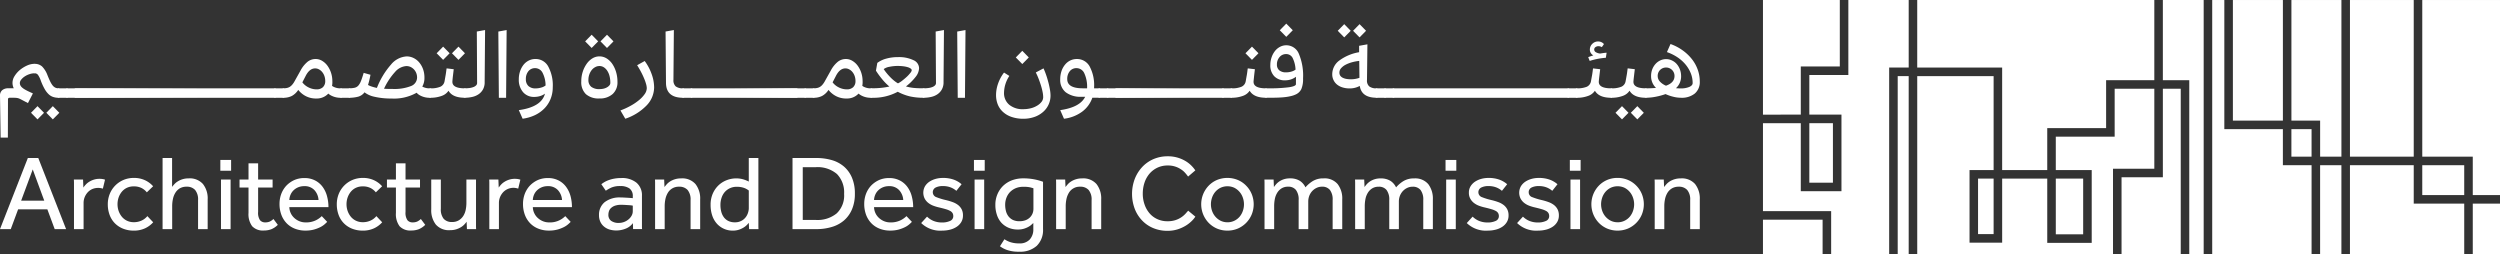 <svg xmlns="http://www.w3.org/2000/svg" width="646.25" height="65.736" viewBox="0 0 646.25 65.736">
  <rect x="0" y="0" width="646.25" height="65.736" fill="#333333" stroke="none"/>
  <g id="Group_366" data-name="Group 366" transform="translate(-12178.259 -12003.125)">
    <rect id="Rectangle_211" data-name="Rectangle 211" width="2.838" height="46.06" transform="translate(12668.816 12022.801)" fill="#fff"/>
    <path id="Path_496" data-name="Path 496" d="M3570.359,7533.062v22.885h-10.68v19.909h15.3v-42.794Z" transform="translate(9167 4493)" fill="#fff"/>
    <rect id="Rectangle_212" data-name="Rectangle 212" width="7.074" height="14.404" transform="translate(12709.684 12049.29)" fill="#fff"/>
    <rect id="Rectangle_213" data-name="Rectangle 213" width="4.025" height="14.349" transform="translate(12689.584 12049.29)" fill="#fff"/>
    <path id="Path_497" data-name="Path 497" d="M3557.469,7553.739h10.68v-20.675H3557.9v12.387h-15.217v8.635h9.284v18.823h-11.493V7556.3h-11.657v16.559h-8.434v-18.769h6.226V7529.8h-19.745v46.061h50.607Z" transform="translate(9167 4493)" fill="#fff"/>
    <path id="Path_498" data-name="Path 498" d="M3637.417,7550.62h13.053v9.933h7.038v-50.424h-20.091Z" transform="translate(9167 4493)" fill="#fff"/>
    <path id="Path_499" data-name="Path 499" d="M3555.689,7530.854h12.46v-20.73h-61.287v17.463h21.954v26.5h11.656v-10.844h15.217Z" transform="translate(9167 4493)" fill="#fff"/>
    <rect id="Rectangle_214" data-name="Rectangle 214" width="15.417" height="8.945" transform="translate(12633.984 12059.915)" fill="#fff"/>
    <path id="Path_500" data-name="Path 500" d="M3499.609,7575.859v-48.27h5.048v-17.463h-15.6v19.379H3478.97v10.252h8.307v19.8h-10.516v-17.589h-9.776V7564.7h17.626v11.155Z" transform="translate(9167 4493)" fill="#fff"/>
    <rect id="Rectangle_215" data-name="Rectangle 215" width="6.098" height="15.381" transform="translate(12645.971 12034.969)" fill="#fff"/>
    <rect id="Rectangle_216" data-name="Rectangle 216" width="12.926" height="31.172" transform="translate(12755.461 12003.129)" fill="#fff"/>
    <rect id="Rectangle_217" data-name="Rectangle 217" width="10.844" height="7.722" transform="translate(12804.416 12045.831)" fill="#fff"/>
    <rect id="Rectangle_218" data-name="Rectangle 218" width="5.504" height="23.029" transform="translate(12778.008 12045.831)" fill="#fff"/>
    <path id="Path_501" data-name="Path 501" d="M3580.91,7575.859v-65.733h-10.552v20.731h6.828v45Z" transform="translate(9167 4493)" fill="#fff"/>
    <path id="Path_502" data-name="Path 502" d="M3476.763,7539.756V7527.3h10.086v-17.17h-19.863v29.63Z" transform="translate(9167 4493)" fill="#fff"/>
    <rect id="Rectangle_219" data-name="Rectangle 219" width="7.038" height="13.099" transform="translate(12817.471 12055.762)" fill="#fff"/>
    <path id="Path_503" data-name="Path 503" d="M3635.208,7562.759v-9.931h-16.486v23.031h29.539v-13.1Z" transform="translate(9167 4493)" fill="#fff"/>
    <path id="Path_504" data-name="Path 504" d="M3616.517,7550.62v-40.491h-12.926V7541.3h7.422v9.319Z" transform="translate(9167 4493)" fill="#fff"/>
    <rect id="Rectangle_220" data-name="Rectangle 220" width="16.486" height="40.492" transform="translate(12785.723 12003.129)" fill="#fff"/>
    <rect id="Rectangle_221" data-name="Rectangle 221" width="5.212" height="7.11" transform="translate(12770.586 12036.511)" fill="#fff"/>
    <path id="Path_505" data-name="Path 505" d="M3601.383,7552.828v-9.319h-15.135v-33.382h-3.131v65.733H3608.8v-23.032Z" transform="translate(9167 4493)" fill="#fff"/>
    <path id="Path_506" data-name="Path 506" d="M3011.425,7545.7l-.165-10.771a1.8,1.8,0,0,1,.548-1.47,2.362,2.362,0,0,1,1.625-.511h1.388a3.143,3.143,0,0,1-.329-1.441,3.236,3.236,0,0,1,.529-1.707,6.565,6.565,0,0,1,1.369-1.58,8.188,8.188,0,0,1,1.845-1.15,4.8,4.8,0,0,1,1.98-.448l.439.275v1.9l-.439.272a4.241,4.241,0,0,0-1.342.228,5.014,5.014,0,0,0-1.232.594,3.893,3.893,0,0,0-.894.813,1.427,1.427,0,0,0-.357.885,1.461,1.461,0,0,0,.119.566,1.808,1.808,0,0,0,.411.548,4.34,4.34,0,0,0,.785.566,12.865,12.865,0,0,0,1.3.657l.758.347-1.278,2.5-1.9-1c-.146-.074-.283-.137-.419-.191a2.247,2.247,0,0,0-.439-.12,3.857,3.857,0,0,0-.51-.054c-.193-.01-.421-.019-.7-.019h-.675c-.347,0-.52.138-.52.41l-.028,9.905Z" transform="translate(9167 4493)" fill="#fff"/>
    <path id="Path_507" data-name="Path 507" d="M3024.916,7540.985l-1.68-1.707,1.68-1.716,1.68,1.716Zm-3.962,0-1.679-1.707,1.679-1.716,1.68,1.716Z" transform="translate(9167 4493)" fill="#fff"/>
    <path id="Path_508" data-name="Path 508" d="M3026.4,7535.4a4.313,4.313,0,0,1-1.423-.219,3.1,3.1,0,0,1-1.178-.731,5.709,5.709,0,0,1-1.022-1.36,14.65,14.65,0,0,1-.959-2.09,5.92,5.92,0,0,0-.739-1.515,1.05,1.05,0,0,0-.868-.411l-.428-.292V7526.9l.428-.266a2.776,2.776,0,0,1,1.918.666,6.44,6.44,0,0,1,1.423,2.319c.274.666.511,1.224.73,1.652a5.136,5.136,0,0,0,.649,1.022,2.022,2.022,0,0,0,.684.512,1.982,1.982,0,0,0,.785.146l.438.273v1.9Z" transform="translate(9167 4493)" fill="#fff"/>
    <path id="Path_509" data-name="Path 509" d="M3025.971,7535.125v-1.9l.438-.274h2.163l.438.274v1.9l-.438.274h-2.163Z" transform="translate(9167 4493)" fill="#fff"/>
    <path id="Path_510" data-name="Path 510" d="M3028.142,7535.125v-1.9l.438-.274h2.163l49.849.274v1.9l-49.849.274h-2.163Z" transform="translate(9167 4493)" fill="#fff"/>
    <path id="Path_511" data-name="Path 511" d="M3030.313,7535.125v-1.9l.438-.274h51.583l.429.274v1.9l-.429.274h-51.583Z" transform="translate(9167 4493)" fill="#fff"/>
    <path id="Path_512" data-name="Path 512" d="M3081.9,7535.125v-1.9l.437-.274h2.164l.438.274v1.9l-.438.274h-2.164Z" transform="translate(9167 4493)" fill="#fff"/>
    <path id="Path_513" data-name="Path 513" d="M3099.429,7535.4a5.172,5.172,0,0,1-2.683-.639,3.241,3.241,0,0,1-1.5-1.807l1.414-1.707a1.385,1.385,0,0,0,.721,1.26,3.836,3.836,0,0,0,2.044.447l.438.274v1.9Zm-10.012-3.989a4.432,4.432,0,0,0,1.586,1.3,4.651,4.651,0,0,0,2.1.513,2.3,2.3,0,0,0,1.634-.567,2.137,2.137,0,0,0,.594-1.606,3.78,3.78,0,0,0-.2-1.241,3.3,3.3,0,0,0-.576-1.05,2.673,2.673,0,0,0-.839-.7,2.025,2.025,0,0,0-.986-.255c-.977,0-1.807.657-2.474,1.98Zm3.522,4.181a5.686,5.686,0,0,1-2.564-.584,5.94,5.94,0,0,1-2.018-1.644,4.661,4.661,0,0,1-1.651,1.561,4.738,4.738,0,0,1-2.2.475l-.439-.274v-1.9l.439-.274a4.19,4.19,0,0,0,.932-.092,2.33,2.33,0,0,0,.765-.31,2.884,2.884,0,0,0,.631-.575,5.149,5.149,0,0,0,.6-.9l1.514-2.711a7.4,7.4,0,0,1,1.809-2.264,3.333,3.333,0,0,1,2.107-.721,3.221,3.221,0,0,1,1.653.466,4.621,4.621,0,0,1,1.368,1.241,6.641,6.641,0,0,1,.94,1.835,7.028,7.028,0,0,1,.349,2.21,4.534,4.534,0,0,1-1.124,3.268,4.079,4.079,0,0,1-3.113,1.186" transform="translate(9167 4493)" fill="#fff"/>
    <path id="Path_514" data-name="Path 514" d="M3099,7535.125v-1.9l.438-.274h2.164l.437.274v1.9l-.437.274h-2.164Z" transform="translate(9167 4493)" fill="#fff"/>
    <path id="Path_515" data-name="Path 515" d="M3122.468,7535.4a5.149,5.149,0,0,1-2.683-.64,3.238,3.238,0,0,1-1.5-1.807l1.415-1.706a1.388,1.388,0,0,0,.721,1.26,3.837,3.837,0,0,0,2.044.446l.438.274v1.9Zm-6.134-8.2a4.2,4.2,0,0,0-2.93,1.5,16.8,16.8,0,0,0-2.875,4.364c.329.018.666.036,1.031.045s.749.009,1.169.009a11.792,11.792,0,0,0,4.746-.739,2.384,2.384,0,0,0,1.6-2.219,3.226,3.226,0,0,0-.21-1.14,3.109,3.109,0,0,0-.6-.95,3.005,3.005,0,0,0-.876-.639,2.638,2.638,0,0,0-1.05-.228m-10.552,4.482a4.827,4.827,0,0,0,1.241.7,10.33,10.33,0,0,0,1.662.465,20.2,20.2,0,0,1,3.661-6.052,5.624,5.624,0,0,1,4.016-2.09,3.955,3.955,0,0,1,1.816.42,4.412,4.412,0,0,1,1.47,1.168,5.686,5.686,0,0,1,.977,1.744,6.412,6.412,0,0,1,.347,2.144,4.485,4.485,0,0,1-2.191,4.008,11.863,11.863,0,0,1-6.326,1.4,18.746,18.746,0,0,1-4.491-.475,6.213,6.213,0,0,1-2.784-1.369Zm-4.619,3.441v-1.9l.438-.274a6.519,6.519,0,0,0,1.369-.154,1.858,1.858,0,0,0,.914-.548,3.985,3.985,0,0,0,.684-1.2c.21-.52.438-1.214.694-2.09l1.761.492a22.713,22.713,0,0,1-.739,2.967,4.953,4.953,0,0,1-.995,1.807,3.083,3.083,0,0,1-1.478.9,8.993,8.993,0,0,1-2.21.274Z" transform="translate(9167 4493)" fill="#fff"/>
    <path id="Path_516" data-name="Path 516" d="M3129.771,7525.6l-1.68-1.707,1.68-1.716,1.68,1.716Zm-3.962,0-1.679-1.707,1.679-1.716,1.68,1.716Zm5.614,9.794c-2.118,0-3.523-.6-4.226-1.815a3.444,3.444,0,0,1-1.78,1.341,8.167,8.167,0,0,1-2.949.474l-.428-.265v-1.907l.428-.265a6.343,6.343,0,0,0,2.62-.41,1.887,1.887,0,0,0,1.077-1.361c.037-.191.082-.446.129-.739l.163-.913c.055-.31.1-.611.137-.921s.073-.576.11-.813l1.843.219q-.135,1.137-.246,2.081c-.064.64-.1,1.023-.1,1.169,0,1.122,1.068,1.688,3.222,1.688l.438.265v1.907Z" transform="translate(9167 4493)" fill="#fff"/>
    <path id="Path_517" data-name="Path 517" d="M3130.985,7535.124v-1.9l.438-.274a9.355,9.355,0,0,0,1.132-.063,4.478,4.478,0,0,0,1.022-.237,1.923,1.923,0,0,0,.731-.43.863.863,0,0,0,.283-.647l-.073-13.3,2.135-.384-.109,13.465a3.72,3.72,0,0,1-.447,1.908,3.637,3.637,0,0,1-1.159,1.25,4.688,4.688,0,0,1-1.635.676,8.515,8.515,0,0,1-1.88.209Z" transform="translate(9167 4493)" fill="#fff"/>
    <path id="Path_518" data-name="Path 518" d="M3140.216,7535.4l-.137-17.124,2.145-.384-.137,17.508Z" transform="translate(9167 4493)" fill="#fff"/>
    <path id="Path_519" data-name="Path 519" d="M3149.689,7532.979a5.131,5.131,0,0,0,1.478-.218,3.226,3.226,0,0,0,1.123-.539,7.241,7.241,0,0,0-.794-3.314,2.148,2.148,0,0,0-1.917-1.168,2.172,2.172,0,0,0-1.725.785,3.123,3.123,0,0,0-.658,2.063,2.329,2.329,0,0,0,.658,1.771,2.607,2.607,0,0,0,1.835.62m-4.318,5.615c3.906-.539,6.161-1.963,6.764-4.254a4.234,4.234,0,0,1-1.269.62,5.192,5.192,0,0,1-1.533.219,3.639,3.639,0,0,1-2.876-1.25,4.841,4.841,0,0,1-1.086-3.287,6.442,6.442,0,0,1,.329-2.1,5.615,5.615,0,0,1,.894-1.671,4.023,4.023,0,0,1,1.36-1.1,3.725,3.725,0,0,1,1.707-.392,3.666,3.666,0,0,1,3.3,1.908,10.215,10.215,0,0,1,1.187,5.385,8.1,8.1,0,0,1-.557,3.012,7.516,7.516,0,0,1-1.579,2.447,8.57,8.57,0,0,1-2.456,1.753,10.942,10.942,0,0,1-3.2.931Z" transform="translate(9167 4493)" fill="#fff"/>
    <path id="Path_520" data-name="Path 520" d="M3168.164,7522.528l-1.679-1.707,1.679-1.717,1.68,1.717Zm.867,9.037a7.109,7.109,0,0,0-.2-1.753,4.533,4.533,0,0,0-.585-1.378,3.052,3.052,0,0,0-.894-.913,2.1,2.1,0,0,0-1.141-.328,2.239,2.239,0,0,0-1.095.291,2.822,2.822,0,0,0-.914.768,4.122,4.122,0,0,0-.839,2.528,2.205,2.205,0,0,0,.73,1.779,3.27,3.27,0,0,0,2.118.6,4.672,4.672,0,0,0,1.086-.118,3.2,3.2,0,0,0,.895-.356,2.15,2.15,0,0,0,.611-.511.944.944,0,0,0,.228-.612m-4.829-9.037-1.679-1.707,1.679-1.717,1.68,1.717Zm6.673,8.791a4.046,4.046,0,0,1-1.241,3.113,4.887,4.887,0,0,1-3.423,1.15,4.946,4.946,0,0,1-3.506-1.124,4.269,4.269,0,0,1-1.186-3.249,8.087,8.087,0,0,1,.374-2.51,7.43,7.43,0,0,1,1.023-2.073,5.064,5.064,0,0,1,1.488-1.414,3.515,3.515,0,0,1,1.807-.512,3.572,3.572,0,0,1,1.835.512,5.056,5.056,0,0,1,1.478,1.414,7.559,7.559,0,0,1,.986,2.1,8.824,8.824,0,0,1,.365,2.592" transform="translate(9167 4493)" fill="#fff"/>
    <path id="Path_521" data-name="Path 521" d="M3171.642,7538.676a18.5,18.5,0,0,0,2.711-1.251,13.494,13.494,0,0,0,2.163-1.479,7.784,7.784,0,0,0,1.425-1.542,2.754,2.754,0,0,0,.511-1.479,4.21,4.21,0,0,0-.192-1.113,11.585,11.585,0,0,0-.53-1.479c-.219-.539-.492-1.1-.793-1.671s-.64-1.141-.977-1.68l1.953-1.086a12.74,12.74,0,0,1,1.789,3.36,10.286,10.286,0,0,1,.649,3.45,6.791,6.791,0,0,1-1.954,4.683,13.745,13.745,0,0,1-5.5,3.431Z" transform="translate(9167 4493)" fill="#fff"/>
    <path id="Path_522" data-name="Path 522" d="M3187.845,7535.4q-4.368,0-4.427-3.8l-.11-13.327,2.145-.384-.109,12.9a2.1,2.1,0,0,0,.584,1.662,2.922,2.922,0,0,0,1.917.5l.437.273v1.9Z" transform="translate(9167 4493)" fill="#fff"/>
    <path id="Path_523" data-name="Path 523" d="M3187.41,7535.125v-1.9l.438-.274h2.164l.437.274v1.9l-.437.274h-2.164Z" transform="translate(9167 4493)" fill="#fff"/>
    <path id="Path_524" data-name="Path 524" d="M3189.58,7535.125v-1.9l.438-.274h27.211l.438.274v1.9l-.438.274h-27.211Z" transform="translate(9167 4493)" fill="#fff"/>
    <path id="Path_525" data-name="Path 525" d="M3191.751,7535.125v-1.9l25.486-.274h2.163l.438.274v1.9l-.438.274h-2.163Z" transform="translate(9167 4493)" fill="#fff"/>
    <path id="Path_526" data-name="Path 526" d="M3218.969,7535.125v-1.9l.438-.274h2.163l.438.274v1.9l-.438.274h-2.163Z" transform="translate(9167 4493)" fill="#fff"/>
    <path id="Path_527" data-name="Path 527" d="M3236.5,7535.4a5.163,5.163,0,0,1-2.683-.639,3.254,3.254,0,0,1-1.5-1.807l1.415-1.707a1.386,1.386,0,0,0,.722,1.26,3.834,3.834,0,0,0,2.044.447l.438.274v1.9Zm-10.014-3.989a4.435,4.435,0,0,0,1.589,1.3,4.639,4.639,0,0,0,2.1.513,2.291,2.291,0,0,0,1.634-.567,2.132,2.132,0,0,0,.593-1.606,3.785,3.785,0,0,0-.2-1.241,3.355,3.355,0,0,0-.575-1.05,2.686,2.686,0,0,0-.84-.7,2.029,2.029,0,0,0-.986-.255c-.977,0-1.807.657-2.474,1.98Zm3.524,4.181a5.692,5.692,0,0,1-2.565-.584,5.956,5.956,0,0,1-2.018-1.644,4.591,4.591,0,0,1-1.652,1.561,4.728,4.728,0,0,1-2.2.475l-.439-.274v-1.9l.439-.274a4.186,4.186,0,0,0,.931-.092,2.337,2.337,0,0,0,.766-.31,2.852,2.852,0,0,0,.63-.575,5.016,5.016,0,0,0,.6-.9l1.515-2.711a7.42,7.42,0,0,1,1.807-2.264,3.343,3.343,0,0,1,2.109-.721,3.216,3.216,0,0,1,1.652.466,4.628,4.628,0,0,1,1.369,1.241,6.674,6.674,0,0,1,.94,1.835,7.027,7.027,0,0,1,.347,2.21,4.542,4.542,0,0,1-1.122,3.268,4.079,4.079,0,0,1-3.113,1.186" transform="translate(9167 4493)" fill="#fff"/>
    <path id="Path_528" data-name="Path 528" d="M3239.7,7527.988a10.4,10.4,0,0,0,.776,1.058c.292.364.612.712.931,1.04a11.2,11.2,0,0,0,1,.913,8.25,8.25,0,0,0,.977.676,6.045,6.045,0,0,0,1.168-.758c.42-.329.8-.658,1.159-.986a8.955,8.955,0,0,0,.877-.967,1.4,1.4,0,0,0,.356-.676.581.581,0,0,0-.283-.447,2.706,2.706,0,0,0-.776-.356,6.888,6.888,0,0,0-1.141-.228,11.138,11.138,0,0,0-1.388-.083,10.271,10.271,0,0,0-2.181.22,3.416,3.416,0,0,0-1.479.594m10.342,7.411a16.006,16.006,0,0,1-3.56-.356,12.908,12.908,0,0,1-3.149-1.2,13.286,13.286,0,0,1-6.837,1.552l-.429-.274v-1.9l.429-.273c.922,0,1.762-.037,2.51-.11a17.676,17.676,0,0,0,2.164-.347,13.57,13.57,0,0,1-1.835-1.853,21.535,21.535,0,0,1-1.643-2.245l.356-2.009a6.745,6.745,0,0,1,2.3-1.1,10.9,10.9,0,0,1,3.011-.393,8.649,8.649,0,0,1,4.008.776,2.319,2.319,0,0,1,1.479,2.072,3.87,3.87,0,0,1-.868,2.228,13.669,13.669,0,0,1-2.529,2.5,11.978,11.978,0,0,0,2.091.393c.712.063,1.543.091,2.5.091l.429.273v1.9Z" transform="translate(9167 4493)" fill="#fff"/>
    <path id="Path_529" data-name="Path 529" d="M3249.606,7535.124v-1.9l.438-.274a9.37,9.37,0,0,0,1.132-.063,4.49,4.49,0,0,0,1.022-.237,1.92,1.92,0,0,0,.731-.43.865.865,0,0,0,.282-.647l-.082-13.3,2.145-.384-.109,13.465a3.72,3.72,0,0,1-.447,1.908,3.633,3.633,0,0,1-1.16,1.25,4.682,4.682,0,0,1-1.633.676,8.533,8.533,0,0,1-1.881.209Z" transform="translate(9167 4493)" fill="#fff"/>
    <path id="Path_530" data-name="Path 530" d="M3258.834,7535.4l-.137-17.124,2.145-.384-.137,17.508Z" transform="translate(9167 4493)" fill="#fff"/>
    <path id="Path_531" data-name="Path 531" d="M3275.521,7526.682l-1.68-1.707,1.68-1.717,1.679,1.717Zm5.486,1.113c.246.538.483,1.132.7,1.762s.4,1.269.566,1.9.292,1.242.392,1.817a9.205,9.205,0,0,1,.155,1.524,5.579,5.579,0,0,1-2,4.327,6.665,6.665,0,0,1-2.227,1.251,8.494,8.494,0,0,1-2.83.447,9.092,9.092,0,0,1-2.9-.437,6.211,6.211,0,0,1-2.227-1.234,5.23,5.23,0,0,1-1.415-1.934,6.518,6.518,0,0,1-.484-2.529,9.063,9.063,0,0,1,.539-2.994,10.134,10.134,0,0,1,1.524-2.812l1.379.868a8.123,8.123,0,0,0-1.379,4.344,3.892,3.892,0,0,0,1.342,3.105,5.382,5.382,0,0,0,3.624,1.149,8.068,8.068,0,0,0,1.962-.237,5.875,5.875,0,0,0,1.644-.684,4.031,4.031,0,0,0,1.132-.987,1.981,1.981,0,0,0,.419-1.186,7.051,7.051,0,0,0-.136-1.269,14.953,14.953,0,0,0-.384-1.561c-.164-.557-.366-1.141-.593-1.752s-.5-1.223-.794-1.817Z" transform="translate(9167 4493)" fill="#fff"/>
    <path id="Path_532" data-name="Path 532" d="M3287.141,7530.588c0,1.57,1.333,2.364,3.989,2.364h1.141a8.328,8.328,0,0,0-.721-3.888,2.206,2.206,0,0,0-2.017-1.324,2.154,2.154,0,0,0-1.726.784,3.088,3.088,0,0,0-.666,2.064m8.279,4.8h-1.789a7.515,7.515,0,0,1-2.665,3.624,9.894,9.894,0,0,1-4.665,1.807l-.976-2.226q5.12-.728,6.453-3.451h-.95a6.325,6.325,0,0,1-4.07-1.159,4.055,4.055,0,0,1-1.433-3.341,6.711,6.711,0,0,1,.319-2.1,5.216,5.216,0,0,1,.9-1.669,4.009,4.009,0,0,1,1.351-1.1,3.877,3.877,0,0,1,1.716-.393,3.711,3.711,0,0,1,3.295,1.871,10.276,10.276,0,0,1,1.177,5.431v.274h1.333l.429.265v1.9Z" transform="translate(9167 4493)" fill="#fff"/>
    <path id="Path_533" data-name="Path 533" d="M3294.981,7535.125v-1.9l.438-.274h2.163l.438.274v1.9l-.438.274h-2.163Z" transform="translate(9167 4493)" fill="#fff"/>
    <path id="Path_534" data-name="Path 534" d="M3297.153,7535.125v-1.9l.438-.274h2.163l25.906.274v1.9l-25.906.274h-2.163Z" transform="translate(9167 4493)" fill="#fff"/>
    <path id="Path_535" data-name="Path 535" d="M3299.323,7535.125v-1.9l.437-.274H3327.4l.429.274v1.9l-.429.274H3299.76Z" transform="translate(9167 4493)" fill="#fff"/>
    <path id="Path_536" data-name="Path 536" d="M3326.962,7535.125v-1.9l.438-.274h2.163l.438.274v1.9l-.438.274H3327.4Z" transform="translate(9167 4493)" fill="#fff"/>
    <path id="Path_537" data-name="Path 537" d="M3334.891,7525.6l-1.68-1.707,1.68-1.716,1.679,1.716Zm3.633,9.794c-2.109,0-3.524-.6-4.227-1.815a3.437,3.437,0,0,1-1.78,1.341,8.162,8.162,0,0,1-2.948.474l-.429-.265v-1.907l.429-.265a6.346,6.346,0,0,0,2.62-.41,1.883,1.883,0,0,0,1.076-1.361c.037-.191.083-.446.129-.739l.164-.913c.055-.31.1-.611.137-.921s.073-.576.11-.813l1.843.219c-.091.758-.173,1.452-.237,2.081s-.109,1.023-.109,1.169c0,1.122,1.068,1.688,3.222,1.688l.438.265v1.907Z" transform="translate(9167 4493)" fill="#fff"/>
    <path id="Path_538" data-name="Path 538" d="M3343.763,7519.652l-1.679-1.707,1.679-1.715,1.68,1.715Zm-.054,9.175a4.831,4.831,0,0,0,1.368-.192,3.219,3.219,0,0,0,1.078-.511,7.447,7.447,0,0,0-.776-3.068,1.851,1.851,0,0,0-1.67-.95,2.15,2.15,0,0,0-1.68.768,2.806,2.806,0,0,0-.685,1.916,1.882,1.882,0,0,0,.612,1.516,2.636,2.636,0,0,0,1.753.521m2.555,1.14a4.323,4.323,0,0,1-1.268.676,4.667,4.667,0,0,1-1.534.247,3.7,3.7,0,0,1-2.8-1.05,3.964,3.964,0,0,1-1.022-2.912,6.044,6.044,0,0,1,.329-2,5.54,5.54,0,0,1,.876-1.623,4.062,4.062,0,0,1,1.324-1.088A3.49,3.49,0,0,1,3347,7524a14.5,14.5,0,0,1,1.1,6.4,6.657,6.657,0,0,1-.438,2.73,2.914,2.914,0,0,1-1.488,1.425,5.955,5.955,0,0,1-1.132.391,12.868,12.868,0,0,1-1.451.265c-.556.073-1.205.118-1.926.146s-1.561.036-2.519.036h-.63l-.429-.265v-1.9l.429-.274h.63a37.978,37.978,0,0,0,5.312-.274c1.2-.182,1.8-.447,1.8-.812Z" transform="translate(9167 4493)" fill="#fff"/>
    <path id="Path_539" data-name="Path 539" d="M3362.705,7519.79l-1.68-1.708,1.68-1.716,1.679,1.716Zm-2.31,10.826a6.421,6.421,0,0,0,2.282-.375l-.055-4.372a11.732,11.732,0,0,0-1.926.365,8.477,8.477,0,0,0-1.644.648,4.068,4.068,0,0,0-1.14.9,1.683,1.683,0,0,0-.419,1.1,1.419,1.419,0,0,0,.228.812,1.721,1.721,0,0,0,.639.53,3.388,3.388,0,0,0,.94.3,6.089,6.089,0,0,0,1.095.093m-1.652-10.826-1.68-1.708,1.68-1.716,1.68,1.716Zm8.389,15.6c-2.611,0-4.062-1.013-4.373-3.058a5.359,5.359,0,0,1-2.683.648,5.8,5.8,0,0,1-1.725-.246,4.148,4.148,0,0,1-1.4-.7,3.253,3.253,0,0,1-.95-1.159,3.329,3.329,0,0,1-.356-1.552,4.412,4.412,0,0,1,1.835-3.56,12,12,0,0,1,5.11-2.145v-1.653l2.146-.383-.109,9.2a2,2,0,0,0,.575,1.671,2.937,2.937,0,0,0,1.926.5l.429.274v1.9Z" transform="translate(9167 4493)" fill="#fff"/>
    <path id="Path_540" data-name="Path 540" d="M3366.692,7535.125v-1.9l.438-.274h2.163l.438.274v1.9l-.438.274h-2.163Z" transform="translate(9167 4493)" fill="#fff"/>
    <path id="Path_541" data-name="Path 541" d="M3368.862,7535.125v-1.9l.438-.274h2.163l.438.274v1.9l-.438.274H3369.3Z" transform="translate(9167 4493)" fill="#fff"/>
    <path id="Path_542" data-name="Path 542" d="M3371.033,7535.125v-1.9l.437-.274h45.185l.43.274v1.9l-.43.274H3371.47Z" transform="translate(9167 4493)" fill="#fff"/>
    <path id="Path_543" data-name="Path 543" d="M3416.219,7535.125v-1.9l.438-.274h2.163l.438.274v1.9l-.438.274h-2.163Z" transform="translate(9167 4493)" fill="#fff"/>
    <path id="Path_544" data-name="Path 544" d="M3426.373,7525.057a18.329,18.329,0,0,0-4.181.812l-.383-.978c.246-.089.484-.173.7-.245s.419-.137.63-.21a1.66,1.66,0,0,1-.9-1.5,2.023,2.023,0,0,1,.63-1.478,2.055,2.055,0,0,1,1.487-.613,1.954,1.954,0,0,1,1.524.676l-.547.794a1.594,1.594,0,0,0-.858-.246,1.257,1.257,0,0,0-.8.246.723.723,0,0,0-.311.621.778.778,0,0,0,.411.675,2.625,2.625,0,0,0,1.132.357c.31-.055.593-.1.876-.138.265-.036.53-.063.785-.082Z" transform="translate(9167 4493)" fill="#fff"/>
    <path id="Path_545" data-name="Path 545" d="M3427.779,7535.4c-2.118,0-3.523-.6-4.236-1.816a3.448,3.448,0,0,1-1.78,1.341,8.074,8.074,0,0,1-2.939.475l-.438-.274v-1.9l.438-.273a6.406,6.406,0,0,0,2.62-.4,1.9,1.9,0,0,0,1.068-1.362l.136-.747.165-.9c.055-.312.1-.621.137-.923s.073-.584.11-.813l1.843.211c-.09.766-.173,1.46-.246,2.09s-.11,1.022-.11,1.169q0,1.683,3.232,1.679l.438.273v1.9Z" transform="translate(9167 4493)" fill="#fff"/>
    <path id="Path_546" data-name="Path 546" d="M3434.506,7540.985l-1.679-1.707,1.679-1.717,1.679,1.717Zm-3.962,0-1.679-1.707,1.679-1.717,1.679,1.717Zm6.189-5.587q-3.177,0-4.235-1.826a3.493,3.493,0,0,1-1.779,1.351,8.322,8.322,0,0,1-2.941.475l-.438-.274v-1.9l.438-.273a6.352,6.352,0,0,0,2.62-.411,1.886,1.886,0,0,0,1.068-1.352l.138-.747.163-.914c.054-.3.1-.61.137-.921s.073-.575.11-.813l1.843.22c-.091.757-.172,1.452-.245,2.09s-.11,1.022-.11,1.169q0,1.683,3.231,1.679l.429.273v1.9Z" transform="translate(9167 4493)" fill="#fff"/>
    <path id="Path_547" data-name="Path 547" d="M3439.773,7529.776a2.091,2.091,0,0,0,.566,1.424,4.415,4.415,0,0,0,1.58,1.077c1.46-.511,2.2-1.342,2.2-2.5a2.151,2.151,0,0,0-.63-1.561,2.2,2.2,0,0,0-3.094-.009,2.139,2.139,0,0,0-.621,1.57m6.052,0a4.134,4.134,0,0,1-1.333,3.149c.2.018.4.028.6.037s.4.018.621.018a5.575,5.575,0,0,0,2.227-.384c.575-.255.867-.584.867-1a6.729,6.729,0,0,0-.475-2.51,8.527,8.527,0,0,0-1.342-2.264,9.78,9.78,0,0,0-2.108-1.889,12.033,12.033,0,0,0-2.721-1.343l.922-2.089a12.55,12.55,0,0,1,3.131,1.633,11.776,11.776,0,0,1,2.392,2.264,9.591,9.591,0,0,1,1.516,2.74,8.96,8.96,0,0,1,.529,3.056,3.858,3.858,0,0,1-1.278,3.1,5.327,5.327,0,0,1-3.579,1.1,8.277,8.277,0,0,1-1.98-.257,11.044,11.044,0,0,1-2.008-.692,17.111,17.111,0,0,1-2.575.692,13.36,13.36,0,0,1-2.5.257l-.438-.265v-1.9l.438-.273c.475,0,.923-.01,1.361-.028s.848-.045,1.241-.082a4.175,4.175,0,0,1-1.269-3.067,4.929,4.929,0,0,1,.292-1.707,4.425,4.425,0,0,1,.831-1.387,3.78,3.78,0,0,1,1.232-.931,3.462,3.462,0,0,1,1.524-.347,3.423,3.423,0,0,1,1.516.347,3.709,3.709,0,0,1,1.241.931,4.606,4.606,0,0,1,.822,1.4,4.843,4.843,0,0,1,.3,1.7" transform="translate(9167 4493)" fill="#fff"/>
    <path id="Path_548" data-name="Path 548" d="M3022.7,7562l-2.976-8.077-3,8.077Zm-4.245-11.027h2.7l7.193,18.384H3025.4l-1.9-5.121h-7.558l-1.9,5.121h-2.784Z" transform="translate(9167 4493)" fill="#fff"/>
    <path id="Path_549" data-name="Path 549" d="M3030.384,7569.356v-12.013c0-.164-.01-.438-.028-.8h2.374l.082,2.073a5.818,5.818,0,0,1,.574-.73,4.06,4.06,0,0,1,.868-.731,5.135,5.135,0,0,1,1.187-.565,4.735,4.735,0,0,1,1.56-.238,4.916,4.916,0,0,1,.758.055,3.826,3.826,0,0,1,.648.164l-.556,2.319a3.969,3.969,0,0,0-2.739.109,3.6,3.6,0,0,0-1.178.84,4.274,4.274,0,0,0-.785,1.25,4.082,4.082,0,0,0-.283,1.516v6.755Z" transform="translate(9167 4493)" fill="#fff"/>
    <path id="Path_550" data-name="Path 550" d="M3050.858,7567.585a6.569,6.569,0,0,1-2.108,1.561,6.78,6.78,0,0,1-2.9.594,7.4,7.4,0,0,1-2.8-.513,6.239,6.239,0,0,1-2.117-1.405,6.067,6.067,0,0,1-1.342-2.153,7.813,7.813,0,0,1-.466-2.738,7.1,7.1,0,0,1,.493-2.649,6.532,6.532,0,0,1,1.4-2.163,6.629,6.629,0,0,1,2.118-1.46,6.759,6.759,0,0,1,2.72-.539,6.636,6.636,0,0,1,2.866.585,6.364,6.364,0,0,1,2.118,1.569l-1.625,1.571a4.1,4.1,0,0,0-1.405-1.132,4.388,4.388,0,0,0-1.954-.411,4.119,4.119,0,0,0-1.781.365,3.87,3.87,0,0,0-1.322,1.022,4.918,4.918,0,0,0-.832,1.488,5.4,5.4,0,0,0-.282,1.754,5.257,5.257,0,0,0,.282,1.715,4.961,4.961,0,0,0,.832,1.5,3.9,3.9,0,0,0,1.322,1.032,3.993,3.993,0,0,0,1.781.383,4.651,4.651,0,0,0,2.017-.429,4.12,4.12,0,0,0,1.479-1.142Z" transform="translate(9167 4493)" fill="#fff"/>
    <path id="Path_551" data-name="Path 551" d="M3053.286,7550.971h2.456v7.467a9.091,9.091,0,0,1,.6-.712,4.038,4.038,0,0,1,.885-.721,5.156,5.156,0,0,1,2.784-.767,4.534,4.534,0,0,1,3.716,1.461,5.976,5.976,0,0,1,1.214,3.961v7.695h-2.483v-7.5a3.831,3.831,0,0,0-.767-2.629,2.833,2.833,0,0,0-2.181-.841,3.369,3.369,0,0,0-1.79.439,3.428,3.428,0,0,0-1.14,1.15,5.023,5.023,0,0,0-.621,1.6,8.623,8.623,0,0,0-.192,1.834v5.952h-2.483Z" transform="translate(9167 4493)" fill="#fff"/>
    <path id="Path_552" data-name="Path 552" d="M3068.384,7556.54h2.483v12.816h-2.483Zm-.164-5.066H3071v2.784h-2.784Z" transform="translate(9167 4493)" fill="#fff"/>
    <path id="Path_553" data-name="Path 553" d="M3075.5,7558.6h-2.319v-2.062h2.319v-4.19h2.483v4.19h3.742v2.062h-3.742v6.308a3.391,3.391,0,0,0,.483,2.127,1.679,1.679,0,0,0,1.361.575,2.815,2.815,0,0,0,1.187-.219,3.665,3.665,0,0,0,.931-.657l1.131,1.514a5.234,5.234,0,0,1-1.633,1.115,5.346,5.346,0,0,1-2,.347,3.775,3.775,0,0,1-2.994-1.1,5.214,5.214,0,0,1-.949-3.441Z" transform="translate(9167 4493)" fill="#fff"/>
    <path id="Path_554" data-name="Path 554" d="M3093.6,7561.825a4.128,4.128,0,0,0-1.05-2.537,3.368,3.368,0,0,0-2.647-1.041,3.963,3.963,0,0,0-1.579.3,3.819,3.819,0,0,0-1.2.795,3.5,3.5,0,0,0-.775,1.15,3.781,3.781,0,0,0-.3,1.332Zm2.237,5.651c-.155.165-.374.374-.667.629a5.242,5.242,0,0,1-1.141.749,9.077,9.077,0,0,1-1.652.621,8.261,8.261,0,0,1-2.164.256,7.289,7.289,0,0,1-2.729-.494,5.957,5.957,0,0,1-2.126-1.4,6.321,6.321,0,0,1-1.361-2.173,7.951,7.951,0,0,1-.483-2.811,7.4,7.4,0,0,1,.465-2.638,6.456,6.456,0,0,1,1.324-2.118,6.7,6.7,0,0,1,2.026-1.425,6.312,6.312,0,0,1,2.574-.519,5.859,5.859,0,0,1,2.839.638,5.51,5.51,0,0,1,1.944,1.68,7.019,7.019,0,0,1,1.114,2.391,10.678,10.678,0,0,1,.365,2.812h-10.114a3.93,3.93,0,0,0,1.3,2.811,4.405,4.405,0,0,0,1.324.831,4.12,4.12,0,0,0,1.57.3,5.714,5.714,0,0,0,2.665-.547,5.775,5.775,0,0,0,1.525-1.077Z" transform="translate(9167 4493)" fill="#fff"/>
    <path id="Path_555" data-name="Path 555" d="M3110.054,7567.585a6.557,6.557,0,0,1-2.107,1.561,6.791,6.791,0,0,1-2.9.594,7.391,7.391,0,0,1-2.8-.513,6.131,6.131,0,0,1-2.117-1.405,6.055,6.055,0,0,1-1.343-2.153,7.813,7.813,0,0,1-.466-2.738,7.117,7.117,0,0,1,.493-2.649,6.563,6.563,0,0,1,1.4-2.163,6.639,6.639,0,0,1,2.118-1.46,6.766,6.766,0,0,1,2.72-.539,6.637,6.637,0,0,1,2.866.585,6.354,6.354,0,0,1,2.118,1.569l-1.625,1.571a4.083,4.083,0,0,0-1.406-1.132,4.378,4.378,0,0,0-1.953-.411,4.115,4.115,0,0,0-1.78.365,3.873,3.873,0,0,0-1.324,1.022,4.983,4.983,0,0,0-.83,1.488,5.383,5.383,0,0,0-.284,1.754,5.24,5.24,0,0,0,.284,1.715,5.027,5.027,0,0,0,.83,1.5,3.9,3.9,0,0,0,1.324,1.032,3.989,3.989,0,0,0,1.78.383,4.652,4.652,0,0,0,2.018-.429,4.128,4.128,0,0,0,1.479-1.142Z" transform="translate(9167 4493)" fill="#fff"/>
    <path id="Path_556" data-name="Path 556" d="M3113.606,7558.6h-2.319v-2.062h2.319v-4.19h2.483v4.19h3.742v2.062h-3.742v6.308a3.382,3.382,0,0,0,.484,2.127,1.674,1.674,0,0,0,1.359.575,2.811,2.811,0,0,0,1.187-.219,3.649,3.649,0,0,0,.931-.657l1.133,1.514a5.241,5.241,0,0,1-1.635,1.115,5.339,5.339,0,0,1-2,.347,3.776,3.776,0,0,1-2.994-1.1,5.216,5.216,0,0,1-.949-3.441Z" transform="translate(9167 4493)" fill="#fff"/>
    <path id="Path_557" data-name="Path 557" d="M3122.734,7556.54h2.483v7.522a3.836,3.836,0,0,0,.738,2.628,2.769,2.769,0,0,0,2.155.822,3.271,3.271,0,0,0,1.77-.448,3.591,3.591,0,0,0,1.151-1.141,4.752,4.752,0,0,0,.621-1.6,9.457,9.457,0,0,0,.173-1.835v-5.951h2.483v12.031c0,.265.009.529.028.785h-2.374l-.082-1.908a7.491,7.491,0,0,1-.6.721,4.068,4.068,0,0,1-.885.7,5.588,5.588,0,0,1-1.214.539,5.136,5.136,0,0,1-1.57.218,4.471,4.471,0,0,1-3.687-1.451,6.017,6.017,0,0,1-1.187-3.952Z" transform="translate(9167 4493)" fill="#fff"/>
    <path id="Path_558" data-name="Path 558" d="M3137.749,7569.356v-12.013c0-.164-.009-.438-.028-.8h2.374l.082,2.073a5.95,5.95,0,0,1,.575-.73,4.032,4.032,0,0,1,.868-.731,5.09,5.09,0,0,1,1.187-.565,4.726,4.726,0,0,1,1.56-.238,4.923,4.923,0,0,1,.758.055,3.792,3.792,0,0,1,.647.164l-.555,2.319a3.676,3.676,0,0,0-3.916.949,4.228,4.228,0,0,0-.785,1.25,4.04,4.04,0,0,0-.285,1.516v6.755Z" transform="translate(9167 4493)" fill="#fff"/>
    <path id="Path_559" data-name="Path 559" d="M3156.544,7561.825a4.128,4.128,0,0,0-1.05-2.537,3.37,3.37,0,0,0-2.647-1.041,3.96,3.96,0,0,0-1.579.3,3.808,3.808,0,0,0-1.2.795,3.484,3.484,0,0,0-.776,1.15,3.774,3.774,0,0,0-.3,1.332Zm2.236,5.651c-.155.165-.374.374-.666.629a5.242,5.242,0,0,1-1.141.749,9.1,9.1,0,0,1-1.652.621,8.264,8.264,0,0,1-2.163.256,7.291,7.291,0,0,1-2.73-.494,5.978,5.978,0,0,1-2.127-1.4,6.333,6.333,0,0,1-1.36-2.173,7.951,7.951,0,0,1-.484-2.811,7.375,7.375,0,0,1,.466-2.638,6.434,6.434,0,0,1,1.323-2.118,6.7,6.7,0,0,1,2.027-1.425,6.309,6.309,0,0,1,2.574-.519,5.861,5.861,0,0,1,2.839.638,5.5,5.5,0,0,1,1.944,1.68,7.223,7.223,0,0,1,1.123,2.391,11.064,11.064,0,0,1,.356,2.812H3149a3.724,3.724,0,0,0,.374,1.571,3.785,3.785,0,0,0,.922,1.24,4.405,4.405,0,0,0,1.324.831,4.117,4.117,0,0,0,1.57.3,5.555,5.555,0,0,0,4.189-1.624Z" transform="translate(9167 4493)" fill="#fff"/>
    <path id="Path_560" data-name="Path 560" d="M3174.836,7563.285c-.073-.018-.219-.045-.429-.073s-.457-.046-.73-.062l-.875-.057c-.321-.016-.622-.027-.914-.027a4.911,4.911,0,0,0-1.7.247,2.869,2.869,0,0,0-1.013.621,1.9,1.9,0,0,0-.51.822,2.99,2.99,0,0,0-.137.875,1.858,1.858,0,0,0,.71,1.58,3.254,3.254,0,0,0,1.982.539,3.89,3.89,0,0,0,2.51-.914,3.336,3.336,0,0,0,.8-.958,2.333,2.333,0,0,0,.3-1.132Zm.029,4.519a4.2,4.2,0,0,1-1.89,1.433,6.444,6.444,0,0,1-2.411.466,6.171,6.171,0,0,1-1.578-.2,4.055,4.055,0,0,1-1.443-.694,3.587,3.587,0,0,1-1.041-1.24,3.973,3.973,0,0,1-.4-1.854,4.173,4.173,0,0,1,1.441-3.314,6.3,6.3,0,0,1,4.182-1.232c.292,0,.6.009.931.028l.939.054c.292.019.558.036.776.055s.375.037.465.054v-.474a2.378,2.378,0,0,0-.867-2.055,4.023,4.023,0,0,0-2.354-.611,5.614,5.614,0,0,0-2.319.393,10.08,10.08,0,0,0-1.433.812l-1.159-1.68a6.941,6.941,0,0,1,.8-.547,6.633,6.633,0,0,1,1.1-.511,8.661,8.661,0,0,1,1.432-.383,9.969,9.969,0,0,1,1.844-.155,5.9,5.9,0,0,1,3.9,1.195,4.211,4.211,0,0,1,1.423,3.405v7.951c0,.173.009.392.028.647h-2.32Z" transform="translate(9167 4493)" fill="#fff"/>
    <path id="Path_561" data-name="Path 561" d="M3180.6,7569.356v-12c0-.173-.009-.447-.027-.813h2.373l.082,1.937c.165-.229.365-.466.6-.74a4.267,4.267,0,0,1,.885-.731,5.2,5.2,0,0,1,2.812-.767,4.532,4.532,0,0,1,3.715,1.462,6.014,6.014,0,0,1,1.213,3.971v7.685h-2.482v-7.494a3.8,3.8,0,0,0-.767-2.629,2.806,2.806,0,0,0-2.181-.849,3.238,3.238,0,0,0-2.93,1.588,5.159,5.159,0,0,0-.622,1.6,8.865,8.865,0,0,0-.191,1.834v5.952Z" transform="translate(9167 4493)" fill="#fff"/>
    <path id="Path_562" data-name="Path 562" d="M3204.823,7559.379a4.356,4.356,0,0,0-1.269-.694,5.606,5.606,0,0,0-1.871-.274,4.048,4.048,0,0,0-2.994,1.269,4.281,4.281,0,0,0-.876,1.488,5.69,5.69,0,0,0-.319,1.99,6.551,6.551,0,0,0,.219,1.716,4.093,4.093,0,0,0,.675,1.424,3.18,3.18,0,0,0,1.159.95,3.752,3.752,0,0,0,1.661.347,3.486,3.486,0,0,0,1.662-.366,3.291,3.291,0,0,0,1.114-.9,3.618,3.618,0,0,0,.63-1.186,4.007,4.007,0,0,0,.209-1.2Zm0,8.352c-.091.109-.246.274-.456.511a4.462,4.462,0,0,1-.84.675,6,6,0,0,1-1.224.576,4.954,4.954,0,0,1-1.642.246,5.428,5.428,0,0,1-4.081-1.788,5.961,5.961,0,0,1-1.2-2.082,8.366,8.366,0,0,1-.429-2.738,7.056,7.056,0,0,1,.638-3.131,6.593,6.593,0,0,1,1.607-2.154,6.429,6.429,0,0,1,2.127-1.224,6.762,6.762,0,0,1,2.163-.384,6.512,6.512,0,0,1,1.8.22,8.937,8.937,0,0,1,1.533.6v-6.089h2.483v17.6c0,.265.009.53.028.785h-2.428Z" transform="translate(9167 4493)" fill="#fff"/>
    <path id="Path_563" data-name="Path 563" d="M3222.185,7566.983a7.8,7.8,0,0,0,5.358-1.7,6.34,6.34,0,0,0,1.917-5.029,6.8,6.8,0,0,0-1.844-5.139,7.69,7.69,0,0,0-5.513-1.771h-3.332v13.638Zm-6.061-16.012h6.143a14.276,14.276,0,0,1,4.007.539,8.414,8.414,0,0,1,3.159,1.679,7.814,7.814,0,0,1,2.063,2.877,10.356,10.356,0,0,1,.749,4.135,10.053,10.053,0,0,1-.749,4.043,7.849,7.849,0,0,1-2.063,2.866,8.482,8.482,0,0,1-3.168,1.688,13.77,13.77,0,0,1-4.025.557h-6.116Z" transform="translate(9167 4493)" fill="#fff"/>
    <path id="Path_564" data-name="Path 564" d="M3244.75,7561.825a4.133,4.133,0,0,0-1.049-2.537,3.376,3.376,0,0,0-2.649-1.041,3.958,3.958,0,0,0-1.578.3,3.819,3.819,0,0,0-1.2.795,3.5,3.5,0,0,0-.775,1.15,3.76,3.76,0,0,0-.3,1.332Zm2.237,5.651c-.156.165-.374.374-.666.629a5.314,5.314,0,0,1-1.141.749,9.144,9.144,0,0,1-1.653.621,8.267,8.267,0,0,1-2.164.256,7.289,7.289,0,0,1-2.729-.494,5.949,5.949,0,0,1-2.126-1.4,6.338,6.338,0,0,1-1.362-2.173,7.968,7.968,0,0,1-.483-2.811,7.4,7.4,0,0,1,.466-2.638,6.428,6.428,0,0,1,1.324-2.118,6.687,6.687,0,0,1,2.026-1.425,6.306,6.306,0,0,1,2.573-.519,5.863,5.863,0,0,1,2.84.638,5.518,5.518,0,0,1,1.944,1.68,7,7,0,0,1,1.113,2.391,10.6,10.6,0,0,1,.365,2.812H3237.2a3.926,3.926,0,0,0,1.3,2.811,4.4,4.4,0,0,0,1.322.831,4.122,4.122,0,0,0,1.571.3,5.721,5.721,0,0,0,2.666-.547,5.8,5.8,0,0,0,1.524-1.077Z" transform="translate(9167 4493)" fill="#fff"/>
    <path id="Path_565" data-name="Path 565" d="M3250.9,7566.125a5.243,5.243,0,0,0,1.652,1.1,5.679,5.679,0,0,0,2.236.411,4.745,4.745,0,0,0,2.064-.4,1.308,1.308,0,0,0,.83-1.251,1.52,1.52,0,0,0-.183-.757,1.571,1.571,0,0,0-.6-.566,5.492,5.492,0,0,0-1.132-.456c-.465-.137-1.05-.292-1.753-.457a10.782,10.782,0,0,1-1.469-.437,4.857,4.857,0,0,1-1.315-.731,3.536,3.536,0,0,1-.931-1.1,3.415,3.415,0,0,1,.065-3.195,3.908,3.908,0,0,1,1.14-1.188,5.671,5.671,0,0,1,1.616-.729,6.958,6.958,0,0,1,1.862-.247,8.173,8.173,0,0,1,2.793.429,6.358,6.358,0,0,1,2.054,1.2l-1.351,1.707a4.938,4.938,0,0,0-1.442-.877,5.371,5.371,0,0,0-2.027-.355,4.009,4.009,0,0,0-1.9.383,1.355,1.355,0,0,0,.228,2.492,16.416,16.416,0,0,0,2.492.758,14.931,14.931,0,0,1,1.7.511,5.209,5.209,0,0,1,1.378.74,3.485,3.485,0,0,1,.94,1.122,3.419,3.419,0,0,1,.338,1.6,3.211,3.211,0,0,1-.438,1.688,3.732,3.732,0,0,1-1.186,1.232,5.5,5.5,0,0,1-1.707.74,8.09,8.09,0,0,1-2.009.247,7.1,7.1,0,0,1-5.458-1.954Z" transform="translate(9167 4493)" fill="#fff"/>
    <path id="Path_566" data-name="Path 566" d="M3263.188,7556.54h2.483v12.816h-2.483Zm-.164-5.066h2.784v2.784h-2.784Z" transform="translate(9167 4493)" fill="#fff"/>
    <path id="Path_567" data-name="Path 567" d="M3278.4,7558.795c-.164-.055-.447-.136-.839-.237a7.766,7.766,0,0,0-1.78-.147,5.064,5.064,0,0,0-1.9.338,4.7,4.7,0,0,0-1.479.968,4.305,4.305,0,0,0-.958,1.479,4.982,4.982,0,0,0-.348,1.87,6.353,6.353,0,0,0,.211,1.653,3.724,3.724,0,0,0,.657,1.351,3.3,3.3,0,0,0,1.141.913,3.917,3.917,0,0,0,1.688.328,4.347,4.347,0,0,0,1.6-.273,3.223,3.223,0,0,0,1.123-.73,3.053,3.053,0,0,0,.666-1.023,3.2,3.2,0,0,0,.219-1.169Zm-7.494,13.172a6.3,6.3,0,0,0,1.552.758,7.056,7.056,0,0,0,2.255.319,3.476,3.476,0,0,0,2.747-1.022,3.839,3.839,0,0,0,.913-2.675v-1.57c-.128.109-.3.265-.511.457a3.973,3.973,0,0,1-.795.547,5.933,5.933,0,0,1-1.15.475,5.1,5.1,0,0,1-1.515.2,6.026,6.026,0,0,1-2.492-.483,5.376,5.376,0,0,1-1.835-1.316,5.724,5.724,0,0,1-1.122-2.016,7.848,7.848,0,0,1-.393-2.547,6.889,6.889,0,0,1,.529-2.74,6.57,6.57,0,0,1,1.47-2.182,6.805,6.805,0,0,1,2.273-1.432,8.2,8.2,0,0,1,2.949-.511,14.662,14.662,0,0,1,2.92.274,14.23,14.23,0,0,1,2.182.611v12.232a5.673,5.673,0,0,1-1.615,4.318,6.35,6.35,0,0,1-4.528,1.524,9.105,9.105,0,0,1-3.122-.429,6.873,6.873,0,0,1-1.871-.977Z" transform="translate(9167 4493)" fill="#fff"/>
    <path id="Path_568" data-name="Path 568" d="M3284.265,7569.356v-12c0-.173-.009-.447-.027-.813h2.373l.082,1.937c.165-.229.366-.466.6-.74a4.267,4.267,0,0,1,.885-.731,5.2,5.2,0,0,1,2.812-.767,4.531,4.531,0,0,1,3.715,1.462,6.009,6.009,0,0,1,1.214,3.971v7.685h-2.483v-7.494a3.8,3.8,0,0,0-.767-2.629,2.805,2.805,0,0,0-2.181-.849,3.238,3.238,0,0,0-2.93,1.588,5.17,5.17,0,0,0-.621,1.6,8.8,8.8,0,0,0-.192,1.834v5.952Z" transform="translate(9167 4493)" fill="#fff"/>
    <path id="Path_569" data-name="Path 569" d="M3320.258,7566.125a6.408,6.408,0,0,1-.939,1.132,8.3,8.3,0,0,1-1.543,1.2,9.538,9.538,0,0,1-2.091.949,8.432,8.432,0,0,1-2.619.384,9.388,9.388,0,0,1-3.716-.713,8.351,8.351,0,0,1-2.893-2,8.947,8.947,0,0,1-1.889-3.031,11,11,0,0,1,0-7.595,9.561,9.561,0,0,1,1.889-3.084,8.756,8.756,0,0,1,2.9-2.081,9.137,9.137,0,0,1,3.76-.759,8.8,8.8,0,0,1,4.646,1.261,7.783,7.783,0,0,1,1.488,1.168,8.447,8.447,0,0,1,1,1.214l-1.871,1.6a11.061,11.061,0,0,0-.785-.977,4.927,4.927,0,0,0-1.095-.921,5.8,5.8,0,0,0-1.461-.694,5.97,5.97,0,0,0-1.9-.275,6.155,6.155,0,0,0-2.711.576,6.3,6.3,0,0,0-2.045,1.57,7,7,0,0,0-1.278,2.319,8.89,8.89,0,0,0-.438,2.811,8.206,8.206,0,0,0,.457,2.793,6.916,6.916,0,0,0,1.277,2.274,5.774,5.774,0,0,0,2.008,1.514,6.1,6.1,0,0,0,2.648.557,6.415,6.415,0,0,0,2.135-.319,6.149,6.149,0,0,0,1.516-.758,6,6,0,0,0,1.022-.894c.265-.3.493-.558.676-.759Z" transform="translate(9167 4493)" fill="#fff"/>
    <path id="Path_570" data-name="Path 570" d="M3328.555,7567.585a3.947,3.947,0,0,0,1.789-.4,4.12,4.12,0,0,0,1.351-1.04,4.585,4.585,0,0,0,.84-1.5,5.136,5.136,0,0,0,0-3.414,4.477,4.477,0,0,0-2.2-2.565,4.247,4.247,0,0,0-3.569,0,4.309,4.309,0,0,0-1.35,1.05,4.6,4.6,0,0,0-.841,1.488,5.356,5.356,0,0,0-.292,1.726,5.209,5.209,0,0,0,.292,1.706,4.632,4.632,0,0,0,.851,1.488,4.445,4.445,0,0,0,1.349,1.058,3.912,3.912,0,0,0,1.78.4m0,2.155a6.835,6.835,0,0,1-2.729-.539,6.625,6.625,0,0,1-2.136-1.478,6.932,6.932,0,0,1-1.406-2.164,7.019,7.019,0,0,1,0-5.258,6.908,6.908,0,0,1,1.406-2.163,6.479,6.479,0,0,1,2.136-1.479,7.109,7.109,0,0,1,5.431,0,6.519,6.519,0,0,1,2.145,1.479,6.622,6.622,0,0,1,1.424,2.163,7.007,7.007,0,0,1,0,5.258,6.78,6.78,0,0,1-3.569,3.642,6.77,6.77,0,0,1-2.7.539" transform="translate(9167 4493)" fill="#fff"/>
    <path id="Path_571" data-name="Path 571" d="M3338.139,7569.356v-12c0-.173-.009-.447-.027-.813h2.373l.083,1.937a6.574,6.574,0,0,1,.575-.74A4.58,4.58,0,0,1,3342,7557a4.816,4.816,0,0,1,1.168-.548,5.042,5.042,0,0,1,1.561-.219,4.733,4.733,0,0,1,2.465.594,3.97,3.97,0,0,1,1.524,1.726,8.162,8.162,0,0,1,1.89-1.617,5.148,5.148,0,0,1,2.766-.7,4.421,4.421,0,0,1,3.669,1.479,6.1,6.1,0,0,1,1.187,3.954v7.685h-2.483v-7.494a4.055,4.055,0,0,0-.7-2.629,2.506,2.506,0,0,0-2.054-.849,3.168,3.168,0,0,0-1.414.32,3.674,3.674,0,0,0-1.133.839,3.807,3.807,0,0,0-.748,1.233,4.163,4.163,0,0,0-.256,1.469v7.111h-2.482v-7.494a4.055,4.055,0,0,0-.7-2.629,2.47,2.47,0,0,0-2.025-.849,3.128,3.128,0,0,0-1.708.447,3.494,3.494,0,0,0-1.113,1.141,4.893,4.893,0,0,0-.613,1.615,9.414,9.414,0,0,0-.173,1.817v5.952Z" transform="translate(9167 4493)" fill="#fff"/>
    <path id="Path_572" data-name="Path 572" d="M3361.563,7569.356v-12c0-.173-.01-.447-.028-.813h2.373l.083,1.937a6.462,6.462,0,0,1,.575-.74,4.559,4.559,0,0,1,.859-.731,4.812,4.812,0,0,1,1.168-.548,5.018,5.018,0,0,1,1.552-.219,4.745,4.745,0,0,1,2.473.594,3.977,3.977,0,0,1,1.525,1.726,8.156,8.156,0,0,1,1.889-1.617,5.148,5.148,0,0,1,2.765-.7,4.424,4.424,0,0,1,3.671,1.479,6.155,6.155,0,0,1,1.187,3.954v7.685h-2.484v-7.494a4.055,4.055,0,0,0-.7-2.629,2.509,2.509,0,0,0-2.054-.849,3.173,3.173,0,0,0-1.415.32,3.7,3.7,0,0,0-1.133.839,3.85,3.85,0,0,0-.748,1.233,4.212,4.212,0,0,0-.255,1.469v7.111h-2.484v-7.494a4.055,4.055,0,0,0-.7-2.629,2.473,2.473,0,0,0-2.027-.849,3.12,3.12,0,0,0-1.706.447,3.494,3.494,0,0,0-1.113,1.141,4.845,4.845,0,0,0-.613,1.615,9.414,9.414,0,0,0-.173,1.817v5.952Z" transform="translate(9167 4493)" fill="#fff"/>
    <path id="Path_573" data-name="Path 573" d="M3385.095,7556.54h2.483v12.816h-2.483Zm-.164-5.066h2.784v2.784h-2.784Z" transform="translate(9167 4493)" fill="#fff"/>
    <path id="Path_574" data-name="Path 574" d="M3391.932,7566.125a5.263,5.263,0,0,0,1.653,1.1,5.675,5.675,0,0,0,2.236.411,4.744,4.744,0,0,0,2.063-.4,1.322,1.322,0,0,0,.831-1.251,1.533,1.533,0,0,0-.183-.757,1.578,1.578,0,0,0-.6-.566,5.526,5.526,0,0,0-1.133-.456c-.465-.137-1.049-.292-1.752-.457a10.8,10.8,0,0,1-1.47-.437,4.851,4.851,0,0,1-1.314-.731,3.52,3.52,0,0,1-.931-1.1,3.068,3.068,0,0,1-.365-1.552,3.1,3.1,0,0,1,.429-1.643,3.911,3.911,0,0,1,1.141-1.188,5.658,5.658,0,0,1,1.616-.729,6.953,6.953,0,0,1,1.861-.247,8.175,8.175,0,0,1,2.794.429,6.382,6.382,0,0,1,2.054,1.2l-1.351,1.707a4.944,4.944,0,0,0-1.443-.877,5.37,5.37,0,0,0-2.026-.355,4.016,4.016,0,0,0-1.9.383,1.355,1.355,0,0,0,.229,2.492,16.381,16.381,0,0,0,2.492.758,14.928,14.928,0,0,1,1.7.511,5.215,5.215,0,0,1,1.379.74,3.485,3.485,0,0,1,.94,1.122,3.419,3.419,0,0,1,.338,1.6,3.2,3.2,0,0,1-.439,1.688,3.722,3.722,0,0,1-1.186,1.232,5.475,5.475,0,0,1-1.707.74,8.083,8.083,0,0,1-2.008.247,7.1,7.1,0,0,1-5.459-1.954Z" transform="translate(9167 4493)" fill="#fff"/>
    <path id="Path_575" data-name="Path 575" d="M3404.94,7566.125a5.238,5.238,0,0,0,1.653,1.1,5.67,5.67,0,0,0,2.235.411,4.739,4.739,0,0,0,2.063-.4,1.32,1.32,0,0,0,.831-1.251,1.533,1.533,0,0,0-.182-.757,1.587,1.587,0,0,0-.6-.566,5.5,5.5,0,0,0-1.133-.456c-.466-.137-1.05-.292-1.753-.457a10.813,10.813,0,0,1-1.469-.437,4.853,4.853,0,0,1-1.315-.731,3.537,3.537,0,0,1-.931-1.1,3.418,3.418,0,0,1,.064-3.195,3.912,3.912,0,0,1,1.141-1.188,5.667,5.667,0,0,1,1.616-.729,6.956,6.956,0,0,1,1.863-.247,8.172,8.172,0,0,1,2.792.429,6.37,6.37,0,0,1,2.054,1.2l-1.351,1.707a4.929,4.929,0,0,0-1.442-.877,5.376,5.376,0,0,0-2.027-.355,4.084,4.084,0,0,0-1.908.383,1.327,1.327,0,0,0-.711,1.269,1.313,1.313,0,0,0,.949,1.223,16.424,16.424,0,0,0,2.492.758,14.931,14.931,0,0,1,1.7.511,5.211,5.211,0,0,1,1.378.74,3.5,3.5,0,0,1,.94,1.122,3.407,3.407,0,0,1,.338,1.6,3.211,3.211,0,0,1-.438,1.688,3.733,3.733,0,0,1-1.187,1.232,5.554,5.554,0,0,1-1.707.74,8.078,8.078,0,0,1-2.007.247,7.1,7.1,0,0,1-5.46-1.954Z" transform="translate(9167 4493)" fill="#fff"/>
    <path id="Path_576" data-name="Path 576" d="M3417.226,7556.54h2.483v12.816h-2.483Zm-.164-5.066h2.784v2.784h-2.784Z" transform="translate(9167 4493)" fill="#fff"/>
    <path id="Path_577" data-name="Path 577" d="M3429.413,7567.585a3.948,3.948,0,0,0,1.789-.4,4.13,4.13,0,0,0,1.351-1.04,4.623,4.623,0,0,0,.839-1.5,5.12,5.12,0,0,0,0-3.414,4.581,4.581,0,0,0-.848-1.5,4.526,4.526,0,0,0-1.351-1.068,4.25,4.25,0,0,0-3.57,0,4.309,4.309,0,0,0-1.35,1.05,4.578,4.578,0,0,0-.84,1.488,5.3,5.3,0,0,0-.293,1.726,5.153,5.153,0,0,0,.293,1.706,4.637,4.637,0,0,0,.848,1.488,4.469,4.469,0,0,0,1.352,1.058,3.905,3.905,0,0,0,1.78.4m0,2.155a6.841,6.841,0,0,1-2.73-.539,6.643,6.643,0,0,1-2.136-1.478,6.908,6.908,0,0,1-1.405-2.164,7.019,7.019,0,0,1,0-5.258,6.884,6.884,0,0,1,1.405-2.163,6.5,6.5,0,0,1,2.136-1.479,6.841,6.841,0,0,1,2.73-.539,6.773,6.773,0,0,1,2.7.539,6.526,6.526,0,0,1,2.145,1.479,6.638,6.638,0,0,1,1.424,2.163,7.032,7.032,0,0,1,0,5.258,6.782,6.782,0,0,1-3.569,3.642,6.773,6.773,0,0,1-2.7.539" transform="translate(9167 4493)" fill="#fff"/>
    <path id="Path_578" data-name="Path 578" d="M3439,7569.356v-12c0-.173-.009-.447-.028-.813h2.374l.082,1.937c.164-.229.365-.466.6-.74a4.254,4.254,0,0,1,.885-.731,5.2,5.2,0,0,1,2.811-.767,4.531,4.531,0,0,1,3.716,1.462,6.014,6.014,0,0,1,1.214,3.971v7.685h-2.483v-7.494a3.8,3.8,0,0,0-.767-2.629,2.807,2.807,0,0,0-2.181-.849,3.377,3.377,0,0,0-1.79.447,3.416,3.416,0,0,0-1.141,1.141,5.138,5.138,0,0,0-.62,1.6,8.783,8.783,0,0,0-.192,1.834v5.952Z" transform="translate(9167 4493)" fill="#fff"/>
  </g>
</svg>
